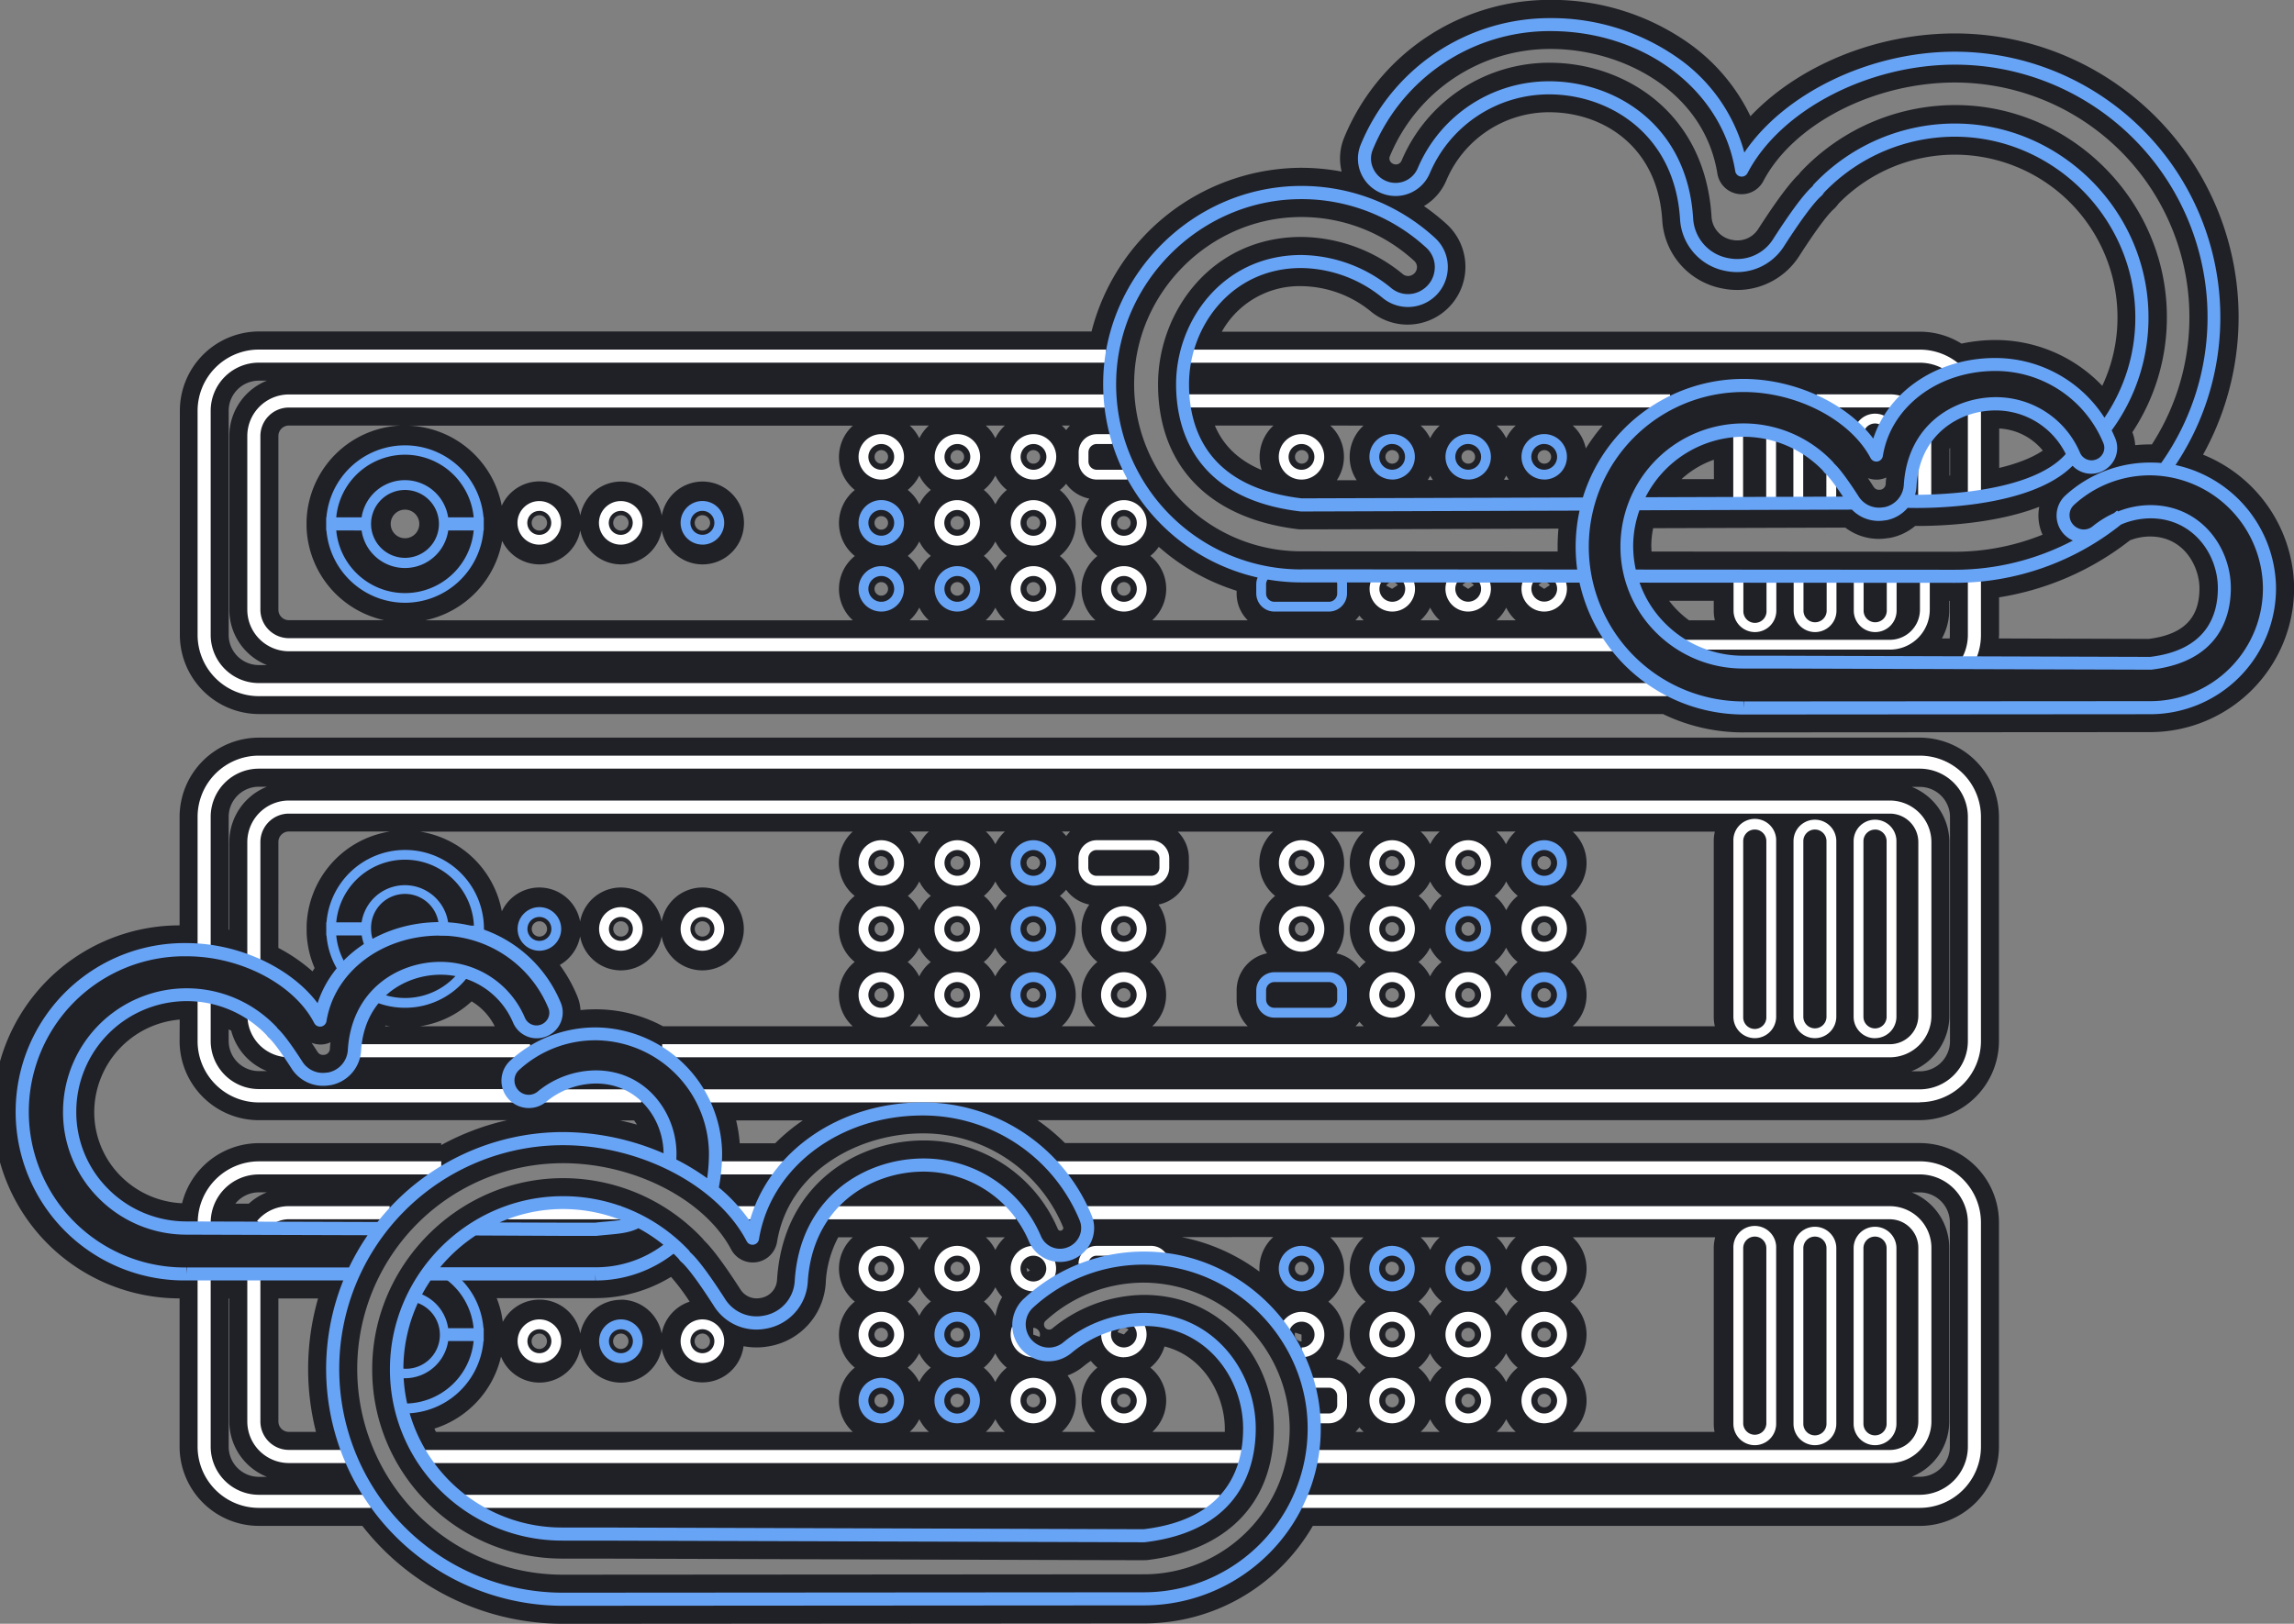 <svg version="1.1" viewBox="0 0 701 496.24" xmlns="http://www.w3.org/2000/svg"><rect x="0" y="0" width="701" height="496.24" fill="#808080" stroke="none"/><path d="m172.25 496.24h-0.21a77.78 77.78 0 0 1-61.32-29.92h-31.63a24.24 24.24 0 0 1-24.21-24.2v-45.32a57 57 0 0 1 0-114v-33.16a24.24 24.24 0 0 1 24.21-24.21h507.54a24.24 24.24 0 0 1 24.21 24.21v68.48a24.24 24.24 0 0 1-24.21 24.21h-269.6a62.09 62.09 0 0 1 8.41 7h261.19a24.24 24.24 0 0 1 24.21 24.21v68.58a24.24 24.24 0 0 1-24.21 24.21h-185.46a60.54 60.54 0 0 1-9.21 12.06 59.16 59.16 0 0 1-42.46 17.73h-0.22l-177.07 0.12zm-0.21-140.76a62.88 62.88 0 0 0 0 125.76h0.46l176.81-0.12h0.27a44.58 44.58 0 0 0 44.52-45.21 44.91 44.91 0 0 0-43.6-43.91 44.46 44.46 0 0 0-31 11.66 1.42 1.42 0 0 0-0.46 1.22 1.56 1.56 0 0 0 2.36 1.24 44.73 44.73 0 0 1 28.1-10.39c24.88 0 39.75 20.76 39.75 40.82 0 22.67-14.17 37.33-38.87 40.24-0.91 0.06-9.26 0-167.46-0.47h-10.94a58.18 58.18 0 0 1-41.48-17.2 57.33 57.33 0 0 1-16.76-41.05c0.17-31.24 25.71-57.25 56.92-58a58.49 58.49 0 0 1 43.84 18.24 7.9 7.9 0 0 1 0.65 0.78c1.41 1.35 4.59 4.82 11.13 15a5.87 5.87 0 0 0 6 2.61l0.27-0.05a5.93 5.93 0 0 0 4.9-5.52c1.82-29.27 24.52-42.6 44.83-42.6a44.43 44.43 0 0 1 41 27.13 0.85 0.85 0 0 0 1 0.42 0.93 0.93 0 0 0 0.58-0.5 0.61 0.61 0 0 0 0-0.55 46.25 46.25 0 0 0-42.87-28.66c-19.47 0-41 11.41-44.55 33.22a7.5 7.5 0 0 1-14 2.28c-8.09-15.29-29.67-26.39-51.4-26.39zm412.12 95.84h2.47a9.22 9.22 0 0 0 9.21-9.21v-68.5a9.22 9.22 0 0 0-9.21-9.21h-2.47a18.24 18.24 0 0 1 11.49 16.92v53.08a18.24 18.24 0 0 1-11.49 16.92zm-514.28-54.49v45.29a9.22 9.22 0 0 0 9.21 9.21h2.47a18.24 18.24 0 0 1-11.49-16.92v-37.58zm410.7 40.77h43.35a12.61 12.61 0 0 1-0.24-2.47v-53.68a12.57 12.57 0 0 1 0.44-3.33h-43.55a12.93 12.93 0 0 1-0.6 19.66 12.93 12.93 0 0 1 0 20.17 12.92 12.92 0 0 1 0.6 19.65zm-23.24 0h5.85a13 13 0 0 1-2.92-3.88 13 13 0 0 1-2.93 3.88zm-23.23 0h5.84a13 13 0 0 1-2.92-3.88 13 13 0 0 1-2.92 3.88zm-19.89 0h2.49a15.57 15.57 0 0 1-1.31-1.38 11.94 11.94 0 0 1-1.18 1.38zm-62.09 0h22.15v-1.05c0-9.29-5.77-21.88-18.43-25.06a13.09 13.09 0 0 1-4.33 6.46 12.92 12.92 0 0 1 0.6 19.65zm-27.66 0h10.27a12.92 12.92 0 0 1 0.6-19.65 13.25 13.25 0 0 1-2-2.06c-0.89 0.6-1.69 1.2-2.41 1.79a16.1 16.1 0 0 1-4.7 2.67 12.91 12.91 0 0 1-1.73 17.25zm-23.23 0h5.84a13 13 0 0 1-2.92-3.88 13 13 0 0 1-2.92 3.88zm-23.24 0h5.85a13 13 0 0 1-2.93-3.88 13 13 0 0 1-2.92 3.88zm-144.78 0h127.39a12.92 12.92 0 0 1 0.6-19.65 12.93 12.93 0 0 1 0-20.17 12.93 12.93 0 0 1-0.6-19.66h-4.46a33 33 0 0 0-3.82 13.94 20.9 20.9 0 0 1-17.24 19.36l-0.31 0.05a20.92 20.92 0 0 1-7.57-0.06 12.66 12.66 0 0 1-25 0.74 12.66 12.66 0 0 1-24.91 0 12.66 12.66 0 0 1-24.2 2.44 30.21 30.21 0 0 1-20.35 22c0.14 0.33 0.3 0.67 0.47 1.01zm-48.15-40.78v37.58a3.21 3.21 0 0 0 3.2 3.2h8.29a78.19 78.19 0 0 1 0.63-40.78zm386.82 29.15a2.06 2.06 0 1 0 2.06 2.06 2.07 2.07 0 0 0-2.06-2.06zm-23.24 0a2.06 2.06 0 1 0 2.06 2.06 2.06 2.06 0 0 0-2.06-2.06zm-23.24 0a2.06 2.06 0 1 0 2.06 2.06 2.06 2.06 0 0 0-2.06-2.06zm-82 0a2.06 2.06 0 1 0 2.06 2.06 2.07 2.07 0 0 0-2.03-2.06zm-27.66 0a2.06 2.06 0 1 0 2.06 2.06 2.06 2.06 0 0 0-2.03-2.06zm-23.24 0a2.06 2.06 0 1 0 2.06 2.06 2.06 2.06 0 0 0-2.07-2.06zm-23.24 0a2.06 2.06 0 1 0 2.07 2.06 2.06 2.06 0 0 0-2.04-2.06zm187.44-8a12.89 12.89 0 0 1 3.53 4.39 13 13 0 0 1 3.52-4.39 13.11 13.11 0 0 1-3.52-4.4 13 13 0 0 1-3.5 4.38zm-179.34 0a13 13 0 0 1 3.52 4.39 12.89 12.89 0 0 1 3.53-4.39 13 13 0 0 1-3.53-4.4 13.11 13.11 0 0 1-3.49 4.38zm156.1 0a12.89 12.89 0 0 1 3.53 4.39 13 13 0 0 1 3.52-4.39 13.11 13.11 0 0 1-3.52-4.4 13 13 0 0 1-3.5 4.38zm-132.86 0a13 13 0 0 1 3.52 4.39 13 13 0 0 1 3.52-4.39 13.11 13.11 0 0 1-3.52-4.4 13.11 13.11 0 0 1-3.49 4.38zm107.68-2.64a11.53 11.53 0 0 1 7.08 4.53 12.26 12.26 0 0 1 1.92-1.89 12.91 12.91 0 0 1 0-20.17 12.92 12.92 0 0 1-0.61-19.66h-10.18a12.93 12.93 0 0 1-0.6 19.66 12.91 12.91 0 0 1 2.47 17.53zm-193.68-7.77a2.35 2.35 0 1 0 2.35 2.35 2.35 2.35 0 0 0-2.32-2.37zm-24.9 0a2.35 2.35 0 1 0 2.34 2.35 2.35 2.35 0 0 0-2.31-2.37zm-24.91 0a2.35 2.35 0 1 0 2.34 2.35 2.35 2.35 0 0 0-2.31-2.37zm307.06-1.74a2.06 2.06 0 1 0 2.06 2.06 2.07 2.07 0 0 0-2.03-2.08zm-23.24 0a2.06 2.06 0 1 0 2.06 2.06 2.06 2.06 0 0 0-2.03-2.08zm-23.24 0a2.06 2.06 0 1 0 2.06 2.06 2.06 2.06 0 0 0-2.03-2.08zm-29.62 1.43a1.89 1.89 0 0 0-0.1 0.63 2.06 2.06 0 0 0 2.06 2.06v-2.06zm-103.26-1.45a2.06 2.06 0 1 0 2.06 2.06 2.06 2.06 0 0 0-2.06-2.06zm-23.24 0a2.06 2.06 0 1 0 2.07 2.06 2.06 2.06 0 0 0-2.03-2.06zm46.48 2.06 1.94 0.7a2.07 2.07 0 0 0-1.94-2.76zm25.76-0.74 1.93 0.7 1.43-1.49a2 2 0 0 0-1.42-0.57 2.06 2.06 0 0 0-1.94 1.36zm-151.76-9.93a12.68 12.68 0 0 1 12.45 10.39 12.72 12.72 0 0 1 8.55-9.78 64.28 64.28 0 0 0-5.69-7.57 44.34 44.34 0 0 1-23 6.49h-30.27a29.35 29.35 0 0 1 1.86 7.26 12.66 12.66 0 0 1 23.68 3.58 12.68 12.68 0 0 1 12.42-10.33zm110.9 0.55a13.09 13.09 0 0 1 3.55 4.45 16.21 16.21 0 0 1 2.05-5.81 13 13 0 0 1-2.08-3 13.11 13.11 0 0 1-3.52 4.4zm156.1 0a12.89 12.89 0 0 1 3.53 4.39 13 13 0 0 1 3.52-4.39 13.11 13.11 0 0 1-3.52-4.4 13 13 0 0 1-3.53 4.44zm-179.34 0a13 13 0 0 1 3.52 4.39 12.89 12.89 0 0 1 3.53-4.39 13 13 0 0 1-3.53-4.4 13.11 13.11 0 0 1-3.52 4.44zm156.11 0a13 13 0 0 1 3.52 4.39 13 13 0 0 1 3.52-4.39 13.11 13.11 0 0 1-3.52-4.4 13.11 13.11 0 0 1-3.53 4.44zm38.38-12.15a2.06 2.06 0 1 0 2.06 2.06 2.07 2.07 0 0 0-2.06-2.02zm-23.24 0a2.06 2.06 0 1 0 2.06 2.06 2.06 2.06 0 0 0-2.06-2.02zm-23.24 0a2.06 2.06 0 1 0 2.06 2.06 2.06 2.06 0 0 0-2.06-2.02zm-27.66 0a2.06 2.06 0 1 0 2.07 2.06 2.06 2.06 0 0 0-2.07-2.02zm-105.21 0a2.06 2.06 0 1 0 2.06 2.06 2.06 2.06 0 0 0-2.1-2.02zm-23.24 0a2.06 2.06 0 1 0 2.07 2.06 2.06 2.06 0 0 0-2.07-2.02zm44.43 1.8a2.26 2.26 0 0 0 0 0.26 2.06 2.06 0 0 0 0.28 1.05l0.74-0.53c-0.36-0.21-0.69-0.47-1.02-0.74zm47.4-9.31a59 59 0 0 1 23.72 10.54v-1a12.88 12.88 0 0 1 4.24-9.57zm96.21 0a13 13 0 0 1 2.93 3.88 13 13 0 0 1 2.92-3.88zm-179.34 0.04a13 13 0 0 1 2.92 3.88 13.13 13.13 0 0 1 2.92-3.88zm156.11 0a13 13 0 0 1 2.92 3.88 13 13 0 0 1 2.92-3.88zm-132.87 0a13 13 0 0 1 2.92 3.88 13 13 0 0 1 2.92-3.88zm-85.27 2.57zm-1.47-2.13zm-142.58-10.72h4.11a18.1 18.1 0 0 1 5.53-3.45h-2.47a9.19 9.19 0 0 0-7.17 3.45zm-17-56.25a28.49 28.49 0 0 0-26.12 28 27.61 27.61 0 0 0 8.08 19.82 28.21 28.21 0 0 0 18.76 8.31 24.25 24.25 0 0 1 23.49-18.36h55.69v0.59a77 77 0 0 1 20.15-7.61h-75.88a24.24 24.24 0 0 1-24.21-24.22zm171.17 37.81h10.79a58.08 58.08 0 0 1 8.45-7h-20.39a43.33 43.33 0 0 1 1.11 7zm-36.67-7q2.64 0.57 5.22 1.3a15.75 15.75 0 0 0-0.89-1.3zm394.78-15h2.47a9.22 9.22 0 0 0 9.21-9.21v-68.5a9.22 9.22 0 0 0-9.21-9.21h-2.47a18.23 18.23 0 0 1 11.49 16.92v53.08a18.24 18.24 0 0 1-11.53 16.87zm-514.32-12.81v3.53a9.22 9.22 0 0 0 9.21 9.21h2.47a18.28 18.28 0 0 1-10.91-12.35zm25.34 4.1c0.57 0.85 1.19 1.79 1.85 2.82a1.89 1.89 0 0 0 1.94 0.85h0.22a2 2 0 0 0 1.59-1.83c0-0.69 0.1-1.36 0.17-2a7.13 7.13 0 0 1-1.95 0.6 7.46 7.46 0 0 1-3.82-0.44zm385.36-5.06h43.44a12.58 12.58 0 0 1-0.33-2.9v-53.68a12.05 12.05 0 0 1 0.34-2.9h-43.45a12.92 12.92 0 0 1-0.6 19.65 12.93 12.93 0 0 1 0 20.17 12.93 12.93 0 0 1 0.6 19.66zm-23.23 0h5.84a13 13 0 0 1-2.92-3.88 13.13 13.13 0 0 1-2.92 3.88zm-23.24 0h5.84a13 13 0 0 1-2.92-3.88 13 13 0 0 1-2.92 3.88zm-19.89 0h2.49a14.24 14.24 0 0 1-1.31-1.38 11.94 11.94 0 0 1-1.18 1.38zm-62.09 0h29.16a11.49 11.49 0 0 1-3.4-8.17v-2.8a11.56 11.56 0 0 1 9.29-11.32 12.94 12.94 0 0 1 2.48-17.54 12.92 12.92 0 0 1-0.6-19.65h-29.16a11.49 11.49 0 0 1 3.4 8.17v2.8a11.56 11.56 0 0 1-9.29 11.32 12.93 12.93 0 0 1-2.51 17.53 12.93 12.93 0 0 1 0.6 19.66zm-27.65 0h10.26a12.93 12.93 0 0 1 0.6-19.66 12.91 12.91 0 0 1-2.47-17.53 11.53 11.53 0 0 1-7.08-4.53 13.2 13.2 0 0 1-1.92 1.89 12.91 12.91 0 0 1 0 20.17 12.92 12.92 0 0 1 0.61 19.66zm-23.24 0h5.84a13 13 0 0 1-2.92-3.88 13 13 0 0 1-2.92 3.88zm-23.24 0h5.84a13.13 13.13 0 0 1-2.92-3.88 13 13 0 0 1-2.92 3.88zm-75.42 0h58a12.93 12.93 0 0 1 0.6-19.66 12.93 12.93 0 0 1 0-20.17 12.92 12.92 0 0 1-0.6-19.65h-132.23a30.17 30.17 0 0 1 25 24.37 12.66 12.66 0 0 1 23.92 3.1 12.66 12.66 0 0 1 24.91 0 12.66 12.66 0 1 1 0 4.54 12.66 12.66 0 0 1-24.91 0 12.69 12.69 0 0 1-6.21 8.74 45.18 45.18 0 0 1 5.33 9.5 13.12 13.12 0 0 1 1 4.29 45.45 45.45 0 0 1 5.61-0.23 43.37 43.37 0 0 1 19.58 5.17zm-74.2 0h22.8a18.58 18.58 0 0 0-7.06-7.6 29.81 29.81 0 0 1-15.74 7.6zm-10.69 0h1.45c-0.45-0.07-0.9-0.15-1.34-0.24a2.56 2.56 0 0 0-0.11 0.24zm354.2-11.63a2.06 2.06 0 1 0 2.06 2.06 2.07 2.07 0 0 0-2.06-2.06zm-23.24 0a2.06 2.06 0 1 0 2.06 2.06 2.06 2.06 0 0 0-2.06-2.06zm-23.24 0a2.06 2.06 0 1 0 2.06 2.06 2.06 2.06 0 0 0-2.06-2.06zm-82 0a2.06 2.06 0 1 0 2.06 2.06 2.07 2.07 0 0 0-2.03-2.06zm-27.66 0a2.06 2.06 0 1 0 2.06 2.06 2.06 2.06 0 0 0-2.03-2.06zm-23.24 0a2.06 2.06 0 1 0 2.06 2.06 2.06 2.06 0 0 0-2.07-2.06zm-23.24 0a2.06 2.06 0 1 0 2.07 2.06 2.06 2.06 0 0 0-2.04-2.06zm187.44-8a13 13 0 0 1 3.53 4.4 13.11 13.11 0 0 1 3.52-4.4 13 13 0 0 1-3.52-4.39 12.89 12.89 0 0 1-3.5 4.36zm-179.34 0a13.11 13.11 0 0 1 3.52 4.4 13 13 0 0 1 3.53-4.4 12.89 12.89 0 0 1-3.53-4.39 13 13 0 0 1-3.49 4.36zm156.1 0a13 13 0 0 1 3.53 4.4 13.11 13.11 0 0 1 3.52-4.4 13 13 0 0 1-3.52-4.39 12.89 12.89 0 0 1-3.5 4.36zm-132.86 0a13.11 13.11 0 0 1 3.52 4.4 13.11 13.11 0 0 1 3.52-4.4 13 13 0 0 1-3.52-4.39 13 13 0 0 1-3.49 4.36zm-215.54-4.31a52.61 52.61 0 0 1 10.43 7.17c0.21-0.35 0.43-0.69 0.65-1a29.81 29.81 0 0 1-2.45-11v-0.49-1-0.49a30.13 30.13 0 0 1 25.45-28.76h-30.88a3.2 3.2 0 0 0-3.2 3.2zm323.25 1.65a11.56 11.56 0 0 1 7.08 4.53 12.78 12.78 0 0 1 1.92-1.9 12.91 12.91 0 0 1 0-20.17 12.91 12.91 0 0 1-0.61-19.65h-10.21a12.92 12.92 0 0 1-0.6 19.65 12.92 12.92 0 0 1 2.47 17.54zm-193.68-9.79a2.34 2.34 0 1 0 2.35 2.34 2.34 2.34 0 0 0-2.35-2.34zm-24.9 0a2.34 2.34 0 1 0 2.34 2.34 2.35 2.35 0 0 0-2.34-2.34zm-24.91 0a2.34 2.34 0 1 0 2.34 2.34 2.34 2.34 0 0 0-2.34-2.34zm307.06 0.28a2.06 2.06 0 1 0 2.06 2.06 2.07 2.07 0 0 0-2.06-2.06zm-23.24 0a2.06 2.06 0 1 0 2.06 2.06 2.06 2.06 0 0 0-2.06-2.06zm-23.24 0a2.06 2.06 0 1 0 2.06 2.06 2.06 2.06 0 0 0-2.06-2.06zm-27.66 0a2.06 2.06 0 1 0 2.07 2.06 2.06 2.06 0 0 0-2.07-2.06zm-54.31 0a2.06 2.06 0 1 0 2.06 2.06 2.07 2.07 0 0 0-2.06-2.06zm-27.66 0a2.06 2.06 0 1 0 2.06 2.06 2.06 2.06 0 0 0-2.06-2.06zm-23.24 0a2.06 2.06 0 1 0 2.06 2.06 2.06 2.06 0 0 0-2.1-2.06zm-23.24 0a2.06 2.06 0 1 0 2.07 2.06 2.06 2.06 0 0 0-2.07-2.06zm-199.42 2.29 0.19 0.05v-26.82a18.23 18.23 0 0 1 11.49-16.92h-2.47a9.22 9.22 0 0 0-9.21 9.21zm386.86-10.35a13 13 0 0 1 3.53 4.4 13.11 13.11 0 0 1 3.52-4.4 13 13 0 0 1-3.52-4.39 12.89 12.89 0 0 1-3.53 4.42zm-179.34 0a13.11 13.11 0 0 1 3.52 4.4 13 13 0 0 1 3.53-4.4 12.89 12.89 0 0 1-3.53-4.39 13 13 0 0 1-3.52 4.42zm156.1 0a13 13 0 0 1 3.53 4.4 13.11 13.11 0 0 1 3.52-4.4 13 13 0 0 1-3.52-4.39 12.89 12.89 0 0 1-3.53 4.42zm-132.86 0a13.11 13.11 0 0 1 3.52 4.4 13.11 13.11 0 0 1 3.52-4.4 13 13 0 0 1-3.52-4.39 13 13 0 0 1-3.52 4.42zm171.25-12.14a2.06 2.06 0 1 0 2.06 2.06 2.07 2.07 0 0 0-2.06-2.03zm-23.24 0a2.06 2.06 0 1 0 2.06 2.06 2.06 2.06 0 0 0-2.06-2.03zm-23.24 0a2.06 2.06 0 1 0 2.09 2.09 2.06 2.06 0 0 0-2.09-2.06zm-27.66 0a2.06 2.06 0 1 0 2.07 2.06 2.06 2.06 0 0 0-2.07-2.03zm-82 0a2.06 2.06 0 1 0 2.06 2.06 2.06 2.06 0 0 0-2.03-2.03zm-23.24 0a2.06 2.06 0 1 0 2.06 2.06 2.06 2.06 0 0 0-2.07-2.03zm-23.24 0a2.06 2.06 0 1 0 2.07 2.06 2.06 2.06 0 0 0-2.04-2.03zm188-7.51a13 13 0 0 1 2.93 3.88 13 13 0 0 1 2.92-3.88zm-179.27 0a13 13 0 0 1 2.92 3.88 13.13 13.13 0 0 1 2.92-3.88zm156.11 0a13 13 0 0 1 2.92 3.88 13 13 0 0 1 2.92-3.88zm-132.87 0a13 13 0 0 1 2.92 3.88 13 13 0 0 1 2.92-3.88zm23.26 0a14.35 14.35 0 0 1 1.32 1.38 11.94 11.94 0 0 1 1.18-1.38zm208.41-30.29h-0.14a56.33 56.33 0 0 1-24.6-5.61h-429a24.24 24.24 0 0 1-24.21-24.21v-68.5a24.24 24.24 0 0 1 24.21-24.21h254.38a66.46 66.46 0 0 1 62.63-50 66.7 66.7 0 0 1 13.8 1.14 16.68 16.68 0 0 1 0.77-10.39 67.94 67.94 0 0 1 63-42.09 72.59 72.59 0 0 1 42.41 13.32 58.17 58.17 0 0 1 18.74 22.24c14.59-15.38 38.22-25.3 62.49-25.3a86.71 86.71 0 0 1 75.82 128.73 44.41 44.41 0 0 1 27.82 40.2 44 44 0 0 1-44 44.59h-0.16l-124 0.08zm-453.82-107.5a9.22 9.22 0 0 0-9.21 9.21v68.5a9.22 9.22 0 0 0 9.21 9.21h2.48a18.22 18.22 0 0 1-11.5-16.92v-53.07a18.25 18.25 0 0 1 11.5-16.93zm531.73 78.79 45.78 0.14c10.57-1.34 15.52-6.26 15.52-15.46 0-6.58-4.68-15.84-15.08-15.84a17.07 17.07 0 0 0-6.16 1.16 86.85 86.85 0 0 1-40 17.43v11.47c-0.04 0.39-0.05 0.75-0.06 1.1zm-17.41 0h2.37a9.24 9.24 0 0 0 0.06-1.05v-10.45h-0.19v2.71a18.09 18.09 0 0 1-2.24 8.79zm-77.33-5.55h7.95a12.05 12.05 0 0 1-0.34-2.9v-3.06h-13.64a27.7 27.7 0 0 0 2.62 3 28.45 28.45 0 0 0 3.41 2.92zm-35.5 0zm-23.24 0h5.85a13 13 0 0 1-2.92-3.88 13 13 0 0 1-2.93 3.84zm-23.23 0h5.84a13 13 0 0 1-2.92-3.88 13 13 0 0 1-2.92 3.84zm-19.89 0h2.49a13.18 13.18 0 0 1-1.31-1.45 11.15 11.15 0 0 1-1.18 1.41zm-62.09 0h29.16a11.49 11.49 0 0 1-3.4-8.17v-0.86a65.43 65.43 0 0 1-23.79-13.42 13.21 13.21 0 0 1-2.57 2.76 12.92 12.92 0 0 1 0.6 19.65zm-27.66 0h10.27a12.92 12.92 0 0 1 0.6-19.65 12.92 12.92 0 0 1-2.47-17.54 11.53 11.53 0 0 1-7.08-4.53 12.77 12.77 0 0 1-1.92 1.9 12.91 12.91 0 0 1 0 20.17 12.9 12.9 0 0 1 0.6 19.65zm-23.23 0h5.84a13 13 0 0 1-2.92-3.88 13 13 0 0 1-2.92 3.84zm-23.24 0h5.84a13.13 13.13 0 0 1-2.92-3.88 13 13 0 0 1-2.92 3.84zm-147.89 0h130.5a12.92 12.92 0 0 1 0.6-19.65 12.93 12.93 0 0 1 0-20.17 12.93 12.93 0 0 1-0.6-19.66h-135.6a30.15 30.15 0 0 1 28.31 24.47 12.66 12.66 0 0 1 24 3 12.66 12.66 0 0 1 24.91 0 12.66 12.66 0 1 1 0 4.53 12.66 12.66 0 0 1-24.91 0 12.66 12.66 0 0 1-23.88 3.19 30.16 30.16 0 0 1-23.33 24.25zm-41.84-59.52a3.21 3.21 0 0 0-3.2 3.21v53.07a3.2 3.2 0 0 0 3.2 3.2h29.12a30.14 30.14 0 0 1-23.71-28.41v-0.48-1-0.49a30.13 30.13 0 0 1 28.82-29.1zm255.17 47.85a2.07 2.07 0 1 0 2.06 2.06 2.07 2.07 0 0 0-2.06-2.06zm-27.66 0a2.07 2.07 0 1 0 2.06 2.06 2.06 2.06 0 0 0-2.06-2.06zm-23.24 0a2.07 2.07 0 1 0 2.06 2.06 2.06 2.06 0 0 0-2.1-2.06zm-23.24 0a2.07 2.07 0 1 0 2.07 2.06 2.06 2.06 0 0 0-2.07-2.06zm200.86 0.93 1.72 1.14 1.73-1.14a2.06 2.06 0 0 0-3.45 0zm-23.24 0 1.73 1.14 1.72-1.14a2.06 2.06 0 0 0-3.45 0zm-23.31 0.12 1.8 1 1.72-1.14a2.06 2.06 0 0 0-1.72-0.93 2.09 2.09 0 0 0-1.8 1.07zm-146.21-9.07a12.92 12.92 0 0 1 3.52 4.4 12.83 12.83 0 0 1 3.53-4.4 13 13 0 0 1-3.53-4.4 13.11 13.11 0 0 1-3.52 4.4zm23.24 0a12.92 12.92 0 0 1 3.52 4.4 12.92 12.92 0 0 1 3.52-4.4 13.11 13.11 0 0 1-3.52-4.4 13.11 13.11 0 0 1-3.52 4.4zm204-1.32 92.24 0.06h0.45a71.84 71.84 0 0 0 26.83-5.21 14.14 14.14 0 0 1-1-8.52c-14 5.39-31 5.89-37.92 5.84a16.8 16.8 0 0 1-8 3.7h-0.2a16.88 16.88 0 0 1-13.16-3.19l-58.71 0.18a27.33 27.33 0 0 0-0.57 5.46c0.03 0.59 0.05 1.14 0.07 1.68zm-106.65-0.07 78 0.05v-1.46c0-1.86 0.08-3.71 0.26-5.53-79 0.25-79 0.25-79.41 0.2-27.31-3.21-42.95-19.37-42.95-44.34 0-22.12 16.37-45 43.78-45a49.44 49.44 0 0 1 31.07 11.42 2.56 2.56 0 0 0 3 0.07 2.66 2.66 0 0 0 1.25-2 2.57 2.57 0 0 0-0.82-2.15 50.92 50.92 0 0 0-35.67-13.41c-27.15 0.59-49.55 23.17-49.93 50.34a51.08 51.08 0 0 0 51.07 51.81h0.38zm-278.6-8.37a4.37 4.37 0 1 0 4.36-4.37 4.36 4.36 0 0 0-4.36 4.37zm95.25-2.67a2.35 2.35 0 1 0 2.35 2.34 2.34 2.34 0 0 0-2.35-2.34zm-24.9 0a2.35 2.35 0 1 0 2.34 2.34 2.35 2.35 0 0 0-2.34-2.34zm-24.91 0a2.35 2.35 0 1 0 2.34 2.34 2.34 2.34 0 0 0-2.34-2.34zm178.61 0.28a2.07 2.07 0 1 0 2.06 2.06 2.07 2.07 0 0 0-2.06-2.06zm-27.66 0a2.07 2.07 0 1 0 2.06 2.06 2.06 2.06 0 0 0-2.06-2.06zm-23.24 0a2.07 2.07 0 1 0 2.06 2.06 2.06 2.06 0 0 0-2.1-2.06zm-23.24 0a2.07 2.07 0 1 0 2.07 2.06 2.06 2.06 0 0 0-2.07-2.06zm8.1-8a12.92 12.92 0 0 1 3.52 4.4 12.83 12.83 0 0 1 3.53-4.4 13 13 0 0 1-3.53-4.4 13.11 13.11 0 0 1-3.52 4.38zm23.24 0a12.92 12.92 0 0 1 3.52 4.4 12.92 12.92 0 0 1 3.52-4.4 13.11 13.11 0 0 1-3.52-4.4 13.11 13.11 0 0 1-3.52 4.38zm270.17-3.61c0.55 0.82 1.14 1.73 1.77 2.71a1.87 1.87 0 0 0 1.89 0.83h0.2a1.92 1.92 0 0 0 1.57-1.79c0-0.66 0.09-1.31 0.17-1.94a8 8 0 0 1-1.9 0.57 7.57 7.57 0 0 1-3.7-0.38zm-164.31-16.07a12.94 12.94 0 0 1 2 16.72h6.08a12.91 12.91 0 0 1 2.09-16.7zm30.58 15.26a12.38 12.38 0 0 1-0.78 1.37h1.56a11.4 11.4 0 0 1-0.83-1.37zm23.24 0c-0.22 0.45-0.47 0.88-0.73 1.3h1.46a11.6 11.6 0 0 1-0.78-1.3zm63.42-4.81a28.29 28.29 0 0 0-9.91 5.93h9.91zm72-3.39v8.23h0.19v-8.43zm-224.49-7.06c2.59 6.17 7.37 10.71 14.29 13.59a13 13 0 0 1 3.61-13.59zm239.68 0.9v12.06c5.19-1.25 9.91-3 13.32-5.3a18.4 18.4 0 0 0-13.41-6.76zm-139 6.61a2.07 2.07 0 1 0 2.06 2.06 2.07 2.07 0 0 0-2.1-2.06zm-23.24 0a2.07 2.07 0 1 0 2.06 2.06 2.06 2.06 0 0 0-2.1-2.06zm-23.24 0a2.07 2.07 0 1 0 2.05 2.06 2.06 2.06 0 0 0-2.09-2.06zm-27.66 0a2.07 2.07 0 1 0 2.07 2.06 2.06 2.06 0 0 0-2.11-2.06zm-82 0a2.07 2.07 0 1 0 2.06 2.06 2.06 2.06 0 0 0-2.07-2.06zm-23.24 0a2.07 2.07 0 1 0 2.06 2.06 2.06 2.06 0 0 0-2.11-2.06zm-23.24 0a2.07 2.07 0 1 0 2.07 2.06 2.06 2.06 0 0 0-2.08-2.06zm211.28-7.51a13 13 0 0 1 4 7 57.71 57.71 0 0 1 5.15-7zm171 2a12.94 12.94 0 0 1 0.88 4 45.59 45.59 0 0 1 5.1-0.23 71.7 71.7 0 0 0-60.21-110.6c-24.79 0-49.41 12.69-58.55 30.18a7.5 7.5 0 0 1-14-2.27c-4-25.06-28.74-38.17-51-38.17a53 53 0 0 0-49.11 32.82 1.71 1.71 0 0 0 0.05 1.39 2 2 0 0 0 1.23 1 1.88 1.88 0 0 0 2.28-1 49.06 49.06 0 0 1 45.25-30c22.43 0 47.49 14.73 49.5 47.06a7.63 7.63 0 0 0 6.25 7.07l0.33 0.06a7.55 7.55 0 0 0 7.67-3.35c7.43-11.57 10.94-15.34 12.45-16.77a8 8 0 0 1 0.69-0.85 64.89 64.89 0 0 1 48.62-20.26c34.61 0.82 62.93 29.67 63.13 64.31a63.52 63.52 0 0 1-10.56 35.68zm-194.25-2a13 13 0 0 1 2.93 3.89 13 13 0 0 1 2.92-3.89zm-179.34 0a13 13 0 0 1 2.92 3.89 13.17 13.17 0 0 1 2.92-3.89zm156.11 0a13 13 0 0 1 2.92 3.89 13 13 0 0 1 2.92-3.89zm-132.87 0a13 13 0 0 1 2.92 3.89 13 13 0 0 1 2.92-3.89zm23.24 0a15.57 15.57 0 0 1 1.31 1.38 11.94 11.94 0 0 1 1.18-1.38zm285.21-26.14a45.11 45.11 0 0 1 32.72 14 48.88 48.88 0 0 0 4.65-21.23 49.7 49.7 0 0 0-85.29-34.4 10.07 10.07 0 0 1-1.64 1.84c-0.67 0.6-3.45 3.42-10.34 14.15a22.48 22.48 0 0 1-22.87 10l-0.33-0.06a22.57 22.57 0 0 1-18.64-20.91c-1.41-22.79-18.37-33-34.53-33a34.1 34.1 0 0 0-31.44 20.82 16.7 16.7 0 0 1-6.85 7.86 67 67 0 0 1 7.1 5.66 17.68 17.68 0 0 1-23 26.81 34.12 34.12 0 0 0-21.58-8 27.15 27.15 0 0 0-24.29 13.92h213.27a24.16 24.16 0 0 1 12.77 3.64 50.3 50.3 0 0 1 10.29-1.1zm-60.9-49zm1.38-2z" fill="#202127"/><path d="m586.63 460.82h-188.88v-4h188.88a14.73 14.73 0 0 0 14.71-14.7v-68.5a14.73 14.73 0 0 0-14.71-14.71h-264.48v-4h264.48a18.73 18.73 0 0 1 18.71 18.71v68.5a18.73 18.73 0 0 1-18.71 18.7zm-213.89 0h-230.6v-4h230.6zm-259.47 0h-34.18a18.73 18.73 0 0 1-18.71-18.7v-51.15h4v51.15a14.73 14.73 0 0 0 14.71 14.7h34.18zm464.23-13.7h-176.27v-4h176.27a8.71 8.71 0 0 0 8.7-8.7v-53.1a8.71 8.71 0 0 0-8.7-8.7h-246.43v-4h246.43a12.72 12.72 0 0 1 12.7 12.7v53.08a12.72 12.72 0 0 1-12.7 12.72zm-197.84 0h-249.56v-4h249.51zm-272.69 0h-18.7a12.72 12.72 0 0 1-12.7-12.7v-45.08h4v45.06a8.71 8.71 0 0 0 8.7 8.7h18.65zm-25.3-71.39-3.1-2.61a12.65 12.65 0 0 1 9.7-4.51h30.8v4h-30.8a8.7 8.7 0 0 0-6.65 3.1zm-17.24-2.1h-4a18.73 18.73 0 0 1 18.71-18.71h55.69v4h-55.74a14.73 14.73 0 0 0-14.71 14.69zm246-1h-58.32v-4h58.23zm-78.35 0h-7.28v-4h7.28zm-42.25 0h-34.6v-4h34.51zm50.26-13.72h-20.48v-4h20.39zm346.63-22h-372v-4h372a14.73 14.73 0 0 0 14.62-14.79v-68.5a14.73 14.73 0 0 0-14.71-14.71h-507.54a14.73 14.73 0 0 0-14.71 14.71v39.69h-4v-39.67a18.73 18.73 0 0 1 18.71-18.71h507.54a18.73 18.73 0 0 1 18.71 18.71v68.48a18.73 18.73 0 0 1-18.71 18.73zm-390.76 0h-29.96v-4h29.87zm-38.68 0h-78.19a18.73 18.73 0 0 1-18.71-18.79v-12.67h4v12.67a14.73 14.73 0 0 0 14.71 14.71h78.1zm420.22-13.79h-375.15v-4h375.15a8.71 8.71 0 0 0 8.7-8.7v-53.07a8.71 8.71 0 0 0-8.7-8.7h-489.23a8.71 8.71 0 0 0-8.7 8.7v36.31h-4v-36.31a12.72 12.72 0 0 1 12.7-12.7h489.23a12.72 12.72 0 0 1 12.7 12.7v53.08a12.72 12.72 0 0 1-12.7 12.69zm-415.47 0h-52.6v-4h52.55zm-73.71 0a12.72 12.72 0 0 1-12.7-12.7h4a8.71 8.71 0 0 0 8.7 8.7zm421.03-110.37h-430.26a18.73 18.73 0 0 1-18.71-18.71v-68.5a18.73 18.73 0 0 1 18.71-18.71h258.91v4h-258.91a14.73 14.73 0 0 0-14.71 14.71v68.5a14.72 14.72 0 0 0 14.71 14.71h430.26zm93.35-9.12-3.43-2.05a14.77 14.77 0 0 0 2.07-7.54v-17.92h4v17.92a18.65 18.65 0 0 1-2.64 9.59zm-109.1-4.6h-405.33a12.71 12.71 0 0 1-12.7-12.7v-53.07a12.72 12.72 0 0 1 12.7-12.71h249.73v4h-249.73a8.71 8.71 0 0 0-8.7 8.71v53.07a8.71 8.71 0 0 0 8.7 8.7h405.33zm111.74-47h-4v-26.49h4zm-15.19 0h-4v-17.44h4zm-9.74-27a8.74 8.74 0 0 0-3-0.52h-22.3v-4h22.39a12.72 12.72 0 0 1 4.32 0.76zm-70.07-0.52h-147.3v-4h147.3zm86.12-10a14.31 14.31 0 0 0-2-1.5l1.07-1.69-1.03 1.8a14.71 14.71 0 0 0-7.85-2.27h-224.3v-4h224.28a18.66 18.66 0 0 1 10 2.89 19.24 19.24 0 0 1 2.51 1.9z" fill="#fff"/><path d="m572.97 441.66a6.54 6.54 0 0 1-6.54-6.53v-53.68a6.54 6.54 0 1 1 13.08 0v53.67a6.54 6.54 0 0 1-6.54 6.54zm0-63.75a3.54 3.54 0 0 0-3.54 3.54v53.67a3.54 3.54 0 0 0 7.08 0v-53.67a3.54 3.54 0 0 0-3.54-3.54zm-18.37 63.75a6.54 6.54 0 0 1-6.54-6.53v-53.68a6.54 6.54 0 1 1 13.08 0v53.67a6.55 6.55 0 0 1-6.54 6.54zm0-63.75a3.54 3.54 0 0 0-3.54 3.54v53.67a3.54 3.54 0 0 0 7.08 0v-53.67a3.54 3.54 0 0 0-3.54-3.54zm-18.38 63.75a6.54 6.54 0 0 1-6.53-6.53v-53.68a6.54 6.54 0 1 1 13.07 0v53.67a6.54 6.54 0 0 1-6.54 6.54zm0-63.75a3.53 3.53 0 0 0-3.53 3.54v53.67a3.54 3.54 0 0 0 7.07 0v-53.67a3.53 3.53 0 0 0-3.54-3.54zm-64.33 57.06a6.94 6.94 0 1 1 6.93-6.94 7 7 0 0 1-6.93 6.94zm0-10.88a3.94 3.94 0 1 0 3.93 3.94 3.95 3.95 0 0 0-3.93-3.91zm-23.24 10.88a6.94 6.94 0 1 1 6.94-6.94 7 7 0 0 1-6.94 6.94zm0-10.88a3.94 3.94 0 1 0 3.94 3.94 3.95 3.95 0 0 0-3.94-3.91zm-23.24 10.88a6.94 6.94 0 1 1 6.94-6.94 7 7 0 0 1-6.94 6.94zm0-10.88a3.94 3.94 0 1 0 3.94 3.94 3.95 3.95 0 0 0-3.94-3.91zm-19.33 10.88h-2.89v-3h2.89a2.54 2.54 0 0 0 2.54-2.54v-2.8a2.54 2.54 0 0 0-2.54-2.54h-5.25v-3h5.25a5.55 5.55 0 0 1 5.54 5.54v2.8a5.55 5.55 0 0 1-5.54 5.54zm-62.64 0a6.94 6.94 0 1 1 6.93-6.94 7 7 0 0 1-6.93 6.94zm0-10.88a3.94 3.94 0 1 0 3.93 3.94 3.95 3.95 0 0 0-3.93-3.91zm-27.66 10.88a6.94 6.94 0 1 1 6.94-6.94 7 7 0 0 1-6.94 6.94zm0-10.88a3.94 3.94 0 1 0 3.94 3.94 3.95 3.95 0 0 0-3.94-3.91zm-101.14-7.55a6.66 6.66 0 1 1 6.66-6.65 6.65 6.65 0 0 1-6.66 6.65zm0-10.31a3.66 3.66 0 1 0 3.66 3.66 3.66 3.66 0 0 0-3.66-3.66zm-49.81 10.31a6.66 6.66 0 1 1 6.66-6.65 6.66 6.66 0 0 1-6.66 6.65zm0-10.31a3.66 3.66 0 1 0 3.66 3.66 3.66 3.66 0 0 0-3.66-3.66zm307.06 8.57a6.94 6.94 0 1 1 6.93-6.94 6.94 6.94 0 0 1-6.93 6.94zm0-10.88a3.94 3.94 0 1 0 3.93 3.94 3.95 3.95 0 0 0-3.93-3.94zm-23.24 10.88a6.94 6.94 0 1 1 6.94-6.94 6.94 6.94 0 0 1-6.94 6.94zm0-10.88a3.94 3.94 0 1 0 3.94 3.94 3.95 3.95 0 0 0-3.94-3.94zm-23.24 10.88a6.94 6.94 0 1 1 6.94-6.94 6.94 6.94 0 0 1-6.94 6.94zm0-10.88a3.94 3.94 0 1 0 3.94 3.94 3.95 3.95 0 0 0-3.94-3.94zm-27.66 10.88v-3a3.94 3.94 0 1 0-3.74-5.15l-2.86-0.92a6.94 6.94 0 1 1 6.6 9.07zm-54.31 0a6.94 6.94 0 0 1-6.94-6.94 7 7 0 0 1 0.41-2.36l2.82 1a4.06 4.06 0 0 0-0.23 1.34 3.94 3.94 0 1 0 6.66-2.84l2.07-2.17a6.94 6.94 0 0 1-4.79 11.95zm-27.66 0a6.94 6.94 0 0 1-6.94-6.94 7 7 0 0 1 0.41-2.36l2.83 1a3.83 3.83 0 0 0-0.24 1.34 4 4 0 0 0 3.94 3.94zm-46.48 0a6.94 6.94 0 1 1 6.94-6.94 6.94 6.94 0 0 1-6.94 6.94zm0-10.88a3.94 3.94 0 1 0 3.94 3.94 3.94 3.94 0 0 0-3.94-3.94zm202.59-9.29a6.94 6.94 0 1 1 6.93-6.94 6.94 6.94 0 0 1-6.93 6.94zm0-10.88a3.94 3.94 0 1 0 3.93 3.94 3.95 3.95 0 0 0-3.93-3.94zm-156.11 10.88a6.94 6.94 0 1 1 6.94-6.94 6.94 6.94 0 0 1-6.94 6.94zm0-10.88a3.94 3.94 0 1 0 3.94 3.94 3.95 3.95 0 0 0-3.94-3.94zm-23.28 10.88a6.94 6.94 0 1 1 6.94-6.94 7 7 0 0 1-6.94 6.94zm0-10.88a3.94 3.94 0 1 0 3.94 3.94 3.95 3.95 0 0 0-3.94-3.94zm-23.2 10.88a6.94 6.94 0 1 1 6.94-6.94 6.94 6.94 0 0 1-6.94 6.94zm0-10.88a3.94 3.94 0 1 0 3.94 3.94 3.94 3.94 0 0 0-3.94-3.94zm63.27 2.54h-3a5.55 5.55 0 0 1 5.54-5.54h16.65a5.5 5.5 0 0 1 4.74 2.67l-2.56 1.56a2.53 2.53 0 0 0-2.18-1.23h-16.65a2.54 2.54 0 0 0-2.54 2.54zm240.4-69a6.55 6.55 0 0 1-6.54-6.54v-53.7a6.54 6.54 0 1 1 13.08 0v53.68a6.55 6.55 0 0 1-6.54 6.54zm0-63.76a3.55 3.55 0 0 0-3.54 3.54v53.68a3.54 3.54 0 1 0 7.08 0v-53.7a3.55 3.55 0 0 0-3.54-3.54zm-18.37 63.74a6.55 6.55 0 0 1-6.54-6.54v-53.68a6.54 6.54 0 1 1 13.08 0v53.68a6.56 6.56 0 0 1-6.54 6.54zm0-63.76a3.55 3.55 0 0 0-3.54 3.54v53.68a3.54 3.54 0 1 0 7.08 0v-53.68a3.55 3.55 0 0 0-3.54-3.54zm-18.38 63.76a6.55 6.55 0 0 1-6.53-6.54v-53.68a6.54 6.54 0 1 1 13.07 0v53.68a6.55 6.55 0 0 1-6.54 6.54zm0-63.76a3.54 3.54 0 0 0-3.53 3.54v53.68a3.54 3.54 0 1 0 7.07 0v-53.68a3.54 3.54 0 0 0-3.54-3.54zm-87.57 57.49a6.94 6.94 0 1 1 6.94-6.94 7 7 0 0 1-6.94 6.94zm0-10.88a3.94 3.94 0 1 0 3.94 3.94 3.95 3.95 0 0 0-3.94-3.94zm-23.24 10.88a6.94 6.94 0 1 1 6.94-6.94 7 7 0 0 1-6.94 6.94zm0-10.88a3.94 3.94 0 1 0 3.94 3.94 3.95 3.95 0 0 0-3.94-3.94zm-82 10.88a6.94 6.94 0 1 1 6.93-6.94 7 7 0 0 1-6.9 6.94zm0-10.88a3.94 3.94 0 1 0 3.93 3.94 3.95 3.95 0 0 0-3.9-3.94zm-50.91 10.88a6.94 6.94 0 1 1 6.94-6.94 7 7 0 0 1-6.94 6.94zm0-10.88a3.94 3.94 0 1 0 3.94 3.94 3.95 3.95 0 0 0-3.94-3.94zm-23.2 10.88a6.94 6.94 0 1 1 6.94-6.94 6.95 6.95 0 0 1-6.94 6.94zm0-10.88a3.94 3.94 0 1 0 3.94 3.94 3.94 3.94 0 0 0-3.94-3.94zm202.59-9.29a6.94 6.94 0 1 1 6.93-6.94 7 7 0 0 1-6.93 6.94zm0-10.88a3.94 3.94 0 1 0 3.93 3.94 3.95 3.95 0 0 0-3.93-3.94zm-46.48 10.88a6.94 6.94 0 1 1 6.94-6.94 7 7 0 0 1-6.94 6.94zm0-10.88a3.94 3.94 0 1 0 3.94 3.94 3.95 3.95 0 0 0-3.94-3.94zm-27.66 10.88a6.94 6.94 0 1 1 6.94-6.94 6.95 6.95 0 0 1-6.94 6.94zm0-10.88a3.94 3.94 0 1 0 3.94 3.94 3.94 3.94 0 0 0-3.94-3.94zm-54.31 10.88a6.94 6.94 0 1 1 6.93-6.94 7 7 0 0 1-6.93 6.94zm0-10.88a3.94 3.94 0 1 0 3.93 3.94 3.95 3.95 0 0 0-3.93-3.94zm-50.94 10.88a6.94 6.94 0 1 1 6.94-6.94 7 7 0 0 1-6.94 6.94zm0-10.88a3.94 3.94 0 1 0 3.94 3.94 3.95 3.95 0 0 0-3.94-3.94zm-23.2 10.88a6.94 6.94 0 1 1 6.94-6.94 6.95 6.95 0 0 1-6.94 6.94zm0-10.88a3.94 3.94 0 1 0 3.94 3.94 3.94 3.94 0 0 0-3.94-3.94zm-54.66 10.6a6.66 6.66 0 1 1 6.66-6.66 6.66 6.66 0 0 1-6.66 6.66zm0-10.32a3.66 3.66 0 1 0 3.66 3.66 3.66 3.66 0 0 0-3.66-3.66zm-24.9 10.32a6.66 6.66 0 1 1 6.65-6.66 6.66 6.66 0 0 1-6.65 6.66zm0-10.32a3.66 3.66 0 1 0 3.65 3.66 3.66 3.66 0 0 0-3.65-3.66zm258.91-9.57a6.94 6.94 0 1 1 6.94-6.94 7 7 0 0 1-6.94 6.94zm0-10.88a3.94 3.94 0 1 0 3.94 3.94 3.95 3.95 0 0 0-3.94-3.94zm-23.24 10.88a6.94 6.94 0 1 1 6.94-6.94 7 7 0 0 1-6.94 6.94zm0-10.88a3.94 3.94 0 1 0 3.94 3.94 3.95 3.95 0 0 0-3.94-3.94zm-27.66 10.88a6.94 6.94 0 1 1 6.94-6.94 6.95 6.95 0 0 1-6.94 6.94zm0-10.88a3.94 3.94 0 1 0 3.94 3.94 3.94 3.94 0 0 0-3.94-3.94zm-46 10.88h-16.64a5.55 5.55 0 0 1-5.54-5.54v-2.8a5.55 5.55 0 0 1 5.54-5.54h16.65a5.55 5.55 0 0 1 5.54 5.54v2.8a5.55 5.55 0 0 1-5.54 5.54zm-16.65-10.88a2.54 2.54 0 0 0-2.54 2.54v2.8a2.54 2.54 0 0 0 2.54 2.54h16.65a2.54 2.54 0 0 0 2.55-2.54v-2.8a2.54 2.54 0 0 0-2.54-2.54zm-42.6 10.88a6.94 6.94 0 1 1 7-6.94 7 7 0 0 1-7 6.94zm0-10.88a3.94 3.94 0 1 0 4 3.94 3.95 3.95 0 0 0-4-3.94zm-23.2 10.88a6.94 6.94 0 1 1 6.94-6.94 6.95 6.95 0 0 1-6.94 6.94zm0-10.88a3.94 3.94 0 1 0 3.94 3.94 3.94 3.94 0 0 0-3.94-3.94zm308.2-61.25h-62.83v-3h62.83a9.21 9.21 0 0 0 9.2-9.2v-10.21h3v10.21a12.21 12.21 0 0 1-12.2 12.2zm-4.48-5.36a6.54 6.54 0 0 1-6.54-6.54v-9.66h3v9.66a3.54 3.54 0 1 0 7.08 0v-9.66h3v9.66a6.54 6.54 0 0 1-6.59 6.54zm-18.37 0a6.54 6.54 0 0 1-6.54-6.54v-9.66h3v9.66a3.54 3.54 0 1 0 7.08 0v-9.66h3v9.66a6.55 6.55 0 0 1-6.59 6.54zm-18.38 0a6.54 6.54 0 0 1-6.53-6.54v-9.66h3v9.66a3.54 3.54 0 1 0 7.07 0v-9.66h3v9.66a6.54 6.54 0 0 1-6.59 6.54zm-64.33-6.27a6.94 6.94 0 0 1-5.84-10.78l2.5 1.66a3.93 3.93 0 1 0 7.22 2.16 3.86 3.86 0 0 0-0.65-2.16l2.5-1.66a6.85 6.85 0 0 1 1.15 3.82 6.94 6.94 0 0 1-6.93 6.96zm-23.24 0a6.94 6.94 0 0 1-5.84-10.78l2.5 1.66a3.94 3.94 0 1 0 7.23 2.16 3.87 3.87 0 0 0-0.66-2.16l2.5-1.66a6.86 6.86 0 0 1 1.16 3.82 7 7 0 0 1-6.94 6.96zm-23.24 0a6.94 6.94 0 0 1-6.94-6.94 6.86 6.86 0 0 1 0.9-3.4l2.61 1.47a3.94 3.94 0 1 0 6.72-0.23l2.5-1.66a6.94 6.94 0 0 1-5.79 10.76zm-82 0a6.94 6.94 0 1 1 6.93-6.94 6.94 6.94 0 0 1-6.95 6.94zm0-10.87a3.94 3.94 0 1 0 3.93 3.93 3.94 3.94 0 0 0-3.95-3.93zm-27.66 10.87a6.94 6.94 0 1 1 6.94-6.94 6.94 6.94 0 0 1-6.96 6.94zm0-10.87a3.94 3.94 0 1 0 3.94 3.93 3.94 3.94 0 0 0-3.96-3.93zm27.66-9.3a6.94 6.94 0 1 1 6.93-6.94 6.94 6.94 0 0 1-6.95 6.94zm0-10.87a3.94 3.94 0 1 0 3.93 3.93 3.94 3.94 0 0 0-3.95-3.93zm-27.66 10.87a6.94 6.94 0 1 1 6.94-6.94 6.94 6.94 0 0 1-6.96 6.94zm0-10.87a3.94 3.94 0 1 0 3.94 3.93 3.94 3.94 0 0 0-3.96-3.93zm-23.3 10.87a6.94 6.94 0 1 1 6.94-6.94 7 7 0 0 1-6.94 6.94zm0-10.87a3.94 3.94 0 1 0 3.94 3.93 3.94 3.94 0 0 0-3.94-3.93zm-102.8 10.59a6.66 6.66 0 1 1 6.65-6.66 6.66 6.66 0 0 1-6.61 6.66zm0-10.31a3.66 3.66 0 1 0 3.65 3.65 3.66 3.66 0 0 0-3.61-3.67zm-24.91 10.31a6.66 6.66 0 1 1 6.66-6.66 6.66 6.66 0 0 1-6.62 6.66zm0-10.31a3.66 3.66 0 1 0 3.66 3.65 3.66 3.66 0 0 0-3.62-3.67zm396.31-4.12h-3v-7h3zm-10.08 0h-3v-15.43h3zm-8.3 0h-3v-19.07h3zm-10.07 0h-3v-19.07h3zm-134.94-5.46a6.94 6.94 0 1 1 6.94-6.94 6.94 6.94 0 0 1-6.9 6.94zm0-10.87a3.94 3.94 0 1 0 3.94 3.93 3.93 3.93 0 0 0-3.9-3.93zm-53.21 10.87h-9.35a5.55 5.55 0 0 1-5.54-5.54v-2.79a5.55 5.55 0 0 1 5.54-5.54h4.69v3h-4.69a2.54 2.54 0 0 0-2.54 2.54v2.79a2.54 2.54 0 0 0 2.54 2.54h9.35zm-28.68 0a6.94 6.94 0 1 1 6.94-6.94 6.94 6.94 0 0 1-6.98 6.94zm0-10.87a3.94 3.94 0 1 0 3.94 3.93 3.94 3.94 0 0 0-3.98-3.93zm-23.32 10.87a6.94 6.94 0 1 1 7-6.94 7 7 0 0 1-7 6.94zm0-10.87a3.94 3.94 0 1 0 4 3.93 3.94 3.94 0 0 0-4-3.93zm-23.2 10.87a6.94 6.94 0 1 1 6.94-6.94 6.94 6.94 0 0 1-6.94 6.94zm0-10.87a3.94 3.94 0 1 0 3.94 3.93 3.93 3.93 0 0 0-3.94-3.93zm300.41-4.11-2.76-1.17a6.55 6.55 0 0 1 9.93-2.7l-1.8 2.41a3.47 3.47 0 0 0-2.11-0.7 3.55 3.55 0 0 0-3.26 2.16z" fill="#fff"/><path d="m292.5 434.97a6.94 6.94 0 1 1 6.94-6.94 7 7 0 0 1-6.94 6.94zm0-10.85a3.94 3.94 0 1 0 3.94 3.94 3.95 3.95 0 0 0-3.94-3.94zm-23.2 10.85a6.94 6.94 0 1 1 6.94-6.94 6.95 6.95 0 0 1-6.94 6.94zm0-10.88a3.94 3.94 0 1 0 3.94 3.94 3.94 3.94 0 0 0-3.94-3.91zm-145.55 7.86c-0.76 0-1.54 0-2.3-0.11l0.28-3c0.67 0.06 1.35 0.09 2 0.09a21.12 21.12 0 0 0 21-19.1h-7.78a13.38 13.38 0 0 1-13.22 11.37 13.24 13.24 0 0 1-4.28-0.7l1-2.84a10.37 10.37 0 1 0 5-20l0.49-2.95a13.3 13.3 0 0 1 11 11.19h7.78a21 21 0 0 0-8.07-14.66l1.84-2.37a23.91 23.91 0 0 1 9.24 17h0.08v4h-0.08a24.11 24.11 0 0 1-23.98 22.08zm66-15.41a6.66 6.66 0 1 1 6.65-6.65 6.66 6.66 0 0 1-6.66 6.65zm0-10.31a3.66 3.66 0 1 0 3.65 3.66 3.66 3.66 0 0 0-3.66-3.66zm102.75 8.57a6.94 6.94 0 1 1 6.94-6.94 7 7 0 0 1-6.94 6.94zm0-10.88a3.94 3.94 0 1 0 3.94 3.94 3.95 3.95 0 0 0-3.94-3.94zm156.11-9.29a6.94 6.94 0 1 1 6.94-6.94 6.94 6.94 0 0 1-6.9 6.94zm0-10.88a3.94 3.94 0 1 0 3.94 3.94 3.95 3.95 0 0 0-3.9-3.94zm-23.24 10.88a6.94 6.94 0 1 1 6.94-6.94 6.94 6.94 0 0 1-6.9 6.94zm0-10.88a3.94 3.94 0 1 0 3.94 3.94 3.95 3.95 0 0 0-3.9-3.94zm-27.66 10.88a6.94 6.94 0 1 1 6.94-6.94 6.94 6.94 0 0 1-6.9 6.94zm0-10.88a3.94 3.94 0 1 0 3.94 3.94 3.94 3.94 0 0 0-3.9-3.94zm74.14-72.75a6.94 6.94 0 1 1 6.93-6.94 7 7 0 0 1-6.89 6.94zm0-10.88a3.94 3.94 0 1 0 3.93 3.94 3.95 3.95 0 0 0-3.89-3.94zm-65.81 10.88h-16.62a5.54 5.54 0 0 1-5.53-5.54v-2.8a5.54 5.54 0 0 1 5.53-5.54h16.66a5.55 5.55 0 0 1 5.54 5.54v2.8a5.55 5.55 0 0 1-5.54 5.54zm-16.62-10.88a2.54 2.54 0 0 0-2.53 2.54v2.8a2.54 2.54 0 0 0 2.53 2.54h16.66a2.54 2.54 0 0 0 2.54-2.54v-2.8a2.54 2.54 0 0 0-2.54-2.54zm-73.64 10.88a6.94 6.94 0 1 1 6.94-6.94 7 7 0 0 1-6.94 6.94zm0-10.88a3.94 3.94 0 1 0 3.94 3.94 3.95 3.95 0 0 0-3.94-3.94zm-192 7.86a23.89 23.89 0 0 1-9.65-2l1.21-2.74a21.07 21.07 0 0 0 25.13-6.46l2.38 1.84a24 24 0 0 1-19.1 9.36zm-20-10.63a24 24 0 0 1-4-11.47h-0.08v-4h0.08a24.09 24.09 0 0 1 48.1 2v2h-13.76v-2a10.37 10.37 0 1 0-20.73 0 10.19 10.19 0 0 0 1.15 4.75l-2.66 1.38a13.14 13.14 0 0 1-1.34-4.14h-7.79a20.93 20.93 0 0 0 3.52 9.79zm33.3-14.47h7.74a21.09 21.09 0 0 0-42.07-1h7.75a13.37 13.37 0 0 1 26.55 1zm311.57 7.95a6.94 6.94 0 1 1 6.94-6.94 7 7 0 0 1-6.94 6.94zm0-10.88a3.94 3.94 0 1 0 3.94 3.94 3.95 3.95 0 0 0-3.94-3.94zm-132.87 10.88a6.94 6.94 0 1 1 6.94-6.94 7 7 0 0 1-6.94 6.94zm0-10.88a3.94 3.94 0 1 0 3.94 3.94 3.95 3.95 0 0 0-3.94-3.94zm-150.95 10.6a6.66 6.66 0 1 1 6.66-6.66 6.67 6.67 0 0 1-6.66 6.66zm0-10.32a3.66 3.66 0 1 0 3.66 3.66 3.66 3.66 0 0 0-3.66-3.66zm307.06-9.57a6.94 6.94 0 1 1 6.93-6.94 7 7 0 0 1-6.93 6.94zm0-10.88a3.94 3.94 0 1 0 3.93 3.94 3.95 3.95 0 0 0-3.93-3.94zm-156.11 10.88a6.94 6.94 0 1 1 6.94-6.94 7 7 0 0 1-6.94 6.94zm0-10.88a3.94 3.94 0 1 0 3.94 3.94 3.95 3.95 0 0 0-3.94-3.94zm90.3-72.88h-16.66a5.54 5.54 0 0 1-5.53-5.54v-2.79a5.56 5.56 0 0 1 1.21-3.45l2.34 1.87a2.54 2.54 0 0 0-0.55 1.59v2.79a2.54 2.54 0 0 0 2.53 2.54h16.66a2.54 2.54 0 0 0 2.54-2.54v-2.79a2.57 2.57 0 0 0-0.74-1.8l2.12-2.12a5.54 5.54 0 0 1 1.62 3.92v2.79a5.55 5.55 0 0 1-5.54 5.53zm-113.54 0a6.94 6.94 0 1 1 6.94-6.94 7 7 0 0 1-6.98 6.94zm0-10.87a3.94 3.94 0 1 0 3.94 3.93 3.94 3.94 0 0 0-3.98-3.93zm-23.24 10.87a6.94 6.94 0 1 1 6.94-6.94 6.94 6.94 0 0 1-6.94 6.94zm0-10.87a3.94 3.94 0 1 0 3.94 3.93 3.93 3.93 0 0 0-3.94-3.93zm-145.55 8.18a24.13 24.13 0 0 1-24-22.1h-0.08v-4h0.08a24.09 24.09 0 0 1 48 0h0.08v4h-0.08a24.12 24.12 0 0 1-24 22.1zm-21-22.1a21.09 21.09 0 0 0 42 0h-7.78a13.37 13.37 0 0 1-26.47 0.01zm10.64-2a10.37 10.37 0 1 0 10.36-10.37 10.37 10.37 0 0 0-10.36 10.38zm23.58-2h7.78a21.09 21.09 0 0 0-42 0h7.75a13.37 13.37 0 0 1 26.44 0zm132.33 8.6a6.94 6.94 0 1 1 6.94-6.94 6.94 6.94 0 0 1-6.94 6.96zm0-10.87a3.94 3.94 0 1 0 3.94 3.93 3.93 3.93 0 0 0-3.94-3.91zm-54.66 10.59a6.66 6.66 0 1 1 6.66-6.66 6.66 6.66 0 0 1-6.66 6.68zm0-10.31a3.66 3.66 0 1 0 3.66 3.65 3.66 3.66 0 0 0-3.66-3.65zm257.25-9.58a6.94 6.94 0 1 1 6.93-6.94 6.94 6.94 0 0 1-6.93 6.96zm0-10.87a3.94 3.94 0 1 0 3.93 3.93 3.94 3.94 0 0 0-3.93-3.91zm-23.24 10.87a6.94 6.94 0 1 1 6.94-6.94 6.94 6.94 0 0 1-6.94 6.96zm0-10.87a3.94 3.94 0 1 0 3.94 3.93 3.94 3.94 0 0 0-3.94-3.91zm-23.24 10.87a6.94 6.94 0 1 1 6.94-6.94 6.94 6.94 0 0 1-6.94 6.96zm0-10.87a3.94 3.94 0 1 0 3.94 3.93 3.94 3.94 0 0 0-3.94-3.91z" fill="#68a4f6"/><path d="m172.25 490.74h-0.21a72.39 72.39 0 0 1-67.14-99.43h-47.85a51.55 51.55 0 1 1 0-103.09c15.91 0 31.85 7.51 40 18.36 4.73-14.61 19.69-24.78 37.41-24.78a39.83 39.83 0 0 1 36.91 24.67 7.77 7.77 0 0 1-0.17 6.3 7.94 7.94 0 0 1-4.89 4.2 7.85 7.85 0 0 1-9.51-4.42 24 24 0 0 0-22.15-14.67c-11 0-23.31 7.25-24.3 23.17a11.43 11.43 0 0 1-9.43 10.6h-0.14a11.42 11.42 0 0 1-11.66-5.06c-4.21-6.56-6.16-8.72-6.95-9.42a3.71 3.71 0 0 1-0.69-0.81 33.78 33.78 0 0 0-58.17 23.19 33.09 33.09 0 0 0 9.68 23.73 33.71 33.71 0 0 0 24.11 10l58.25 0.18a72.31 72.31 0 0 1 56.74-27.49 77.56 77.56 0 0 1 30.68 6.5c-0.07-10.51-7.8-21.34-20.71-21.34a24.21 24.21 0 0 0-15.21 5.64 8.36 8.36 0 0 1-10.92-12.65 38.54 38.54 0 0 1 26.94-10.12 39 39 0 0 1 37.79 38.09 54.65 54.65 0 0 1-1 10.81 52.39 52.39 0 0 1 9.45 10.22c6-21.27 27.37-36.22 52.82-36.22a55.74 55.74 0 0 1 51.65 34.52 10.19 10.19 0 0 1-0.23 8.27 10.47 10.47 0 0 1-6.43 5.52 10.31 10.31 0 0 1-12.49-5.81 35 35 0 0 0-32.24-21.34c-16 0-33.91 10.54-35.35 33.69a15.4 15.4 0 0 1-12.7 14.28l-0.29 0.05a15.32 15.32 0 0 1-15.61-6.83c-4.48-7-8-11.79-10-13.55a4.14 4.14 0 0 1-0.86-1c-0.51-0.53-1-1.05-1.55-1.55a38.78 38.78 0 0 1-23.79 8.18l-0.11-2v2h-50.38a48.41 48.41 0 0 0 40.52 75.49h11l166.43 0.52c25.1-3 30.37-18.39 30.37-30.79 0-15.39-11.31-31.32-30.25-31.32a35.25 35.25 0 0 0-22.13 8.19 11.036 11.036 0 0 1-14.35-16.77 53.93 53.93 0 0 1 37.68-14.15c28.68 0.62 52.38 24.52 52.78 53.28a54.07 54.07 0 0 1-54.1 54.84h-0.12l-177.17 0.12zm-0.21-140.76a68.38 68.38 0 0 0 0 136.76h0.31l177-0.12h0.15a50.06 50.06 0 0 0 50.09-50.78c-0.37-26.63-22.33-48.76-49-49.34a49.82 49.82 0 0 0-34.89 13.1 6.93 6.93 0 0 0-2.23 5.77 7 7 0 0 0 3.27 5.35 6.92 6.92 0 0 0 8.08-0.39 39.21 39.21 0 0 1 24.66-9.1c21.44 0 34.25 18 34.25 35.32 0 11.5-4.42 31.3-34 34.78-0.14 0-0.14 0-166.79-0.51h-10.95a52.74 52.74 0 0 1-37.67-15.57 51.89 51.89 0 0 1-15.16-37.15c0.16-28.29 23.28-51.85 51.55-52.52a52.85 52.85 0 0 1 39.79 16.54 2 2 0 0 1 0.36 0.54l0.05 0.05c2.32 2.06 5.93 6.9 10.73 14.38a11.33 11.33 0 0 0 11.5 5.03l0.3-0.05a11.4 11.4 0 0 0 9.41-10.59c1.6-25.73 21.52-37.44 39.34-37.44a38.94 38.94 0 0 1 35.92 23.78 6.31 6.31 0 0 0 7.66 3.53 6.45 6.45 0 0 0 4-3.4 6.11 6.11 0 0 0 0.15-5 51.77 51.77 0 0 0-48-32.05c-25.42 0-46.43 15.91-50 37.84a2 2 0 0 1-3.74 0.61c-8.85-17.03-32.48-29.37-56.14-29.37zm-115-57.73a47.55 47.55 0 1 0 0 95.09l0.14 2v-2h49.47a72.85 72.85 0 0 1 5.69-9.85l-55.31-0.17a37.7 37.7 0 0 1-26.93-11.2 37.1 37.1 0 0 1-10.84-26.57 37.79 37.79 0 0 1 65.24-25.7 1.62 1.62 0 0 1 0.31 0.43c1.68 1.52 4.24 4.95 7.61 10.2a7.41 7.41 0 0 0 7.52 3.3h0.22a7.45 7.45 0 0 0 6.13-6.91c1.15-18.5 15.47-26.92 28.29-26.92a28 28 0 0 1 25.83 17.11 3.85 3.85 0 0 0 4.68 2.15 4 4 0 0 0 2.41-2.09 3.77 3.77 0 0 0 0.09-3 35.86 35.86 0 0 0-33.22-22.2c-17.6 0-32.15 11-34.6 26.15a2 2 0 0 1-1.65 1.65 2 2 0 0 1-2.09-1.05c-6.12-11.87-22.53-20.42-38.98-20.42zm88.32 85.32a49.5 49.5 0 0 0-10.86 9.72h47.49a34.19 34.19 0 0 0 20.72-6.88 49.34 49.34 0 0 0-7.62-5.05c-2.75 1.39-5.89 1.68-9.47 2-1.08 0.1-2.21 0.2-3.4 0.34h-9.37zm65.49 5.15zm-58.2-9.13 20.23 0.07h9c1.21-0.15 2.32-0.25 3.38-0.34 1.63-0.15 3.1-0.28 4.42-0.51a48.92 48.92 0 0 0-18.85-3.3 47.8 47.8 0 0 0-18.17 4.08zm54-19.25a70.61 70.61 0 0 1 9.44 5.74 53.51 53.51 0 0 0 0.55-8 34.93 34.93 0 0 0-33.88-34.15 34.46 34.46 0 0 0-24.15 9.07 4.27 4.27 0 0 0-1.38 3.57 4.35 4.35 0 0 0 2 3.32 4.28 4.28 0 0 0 5-0.24 28.22 28.22 0 0 1 17.78-6.53c15.47 0 24.71 13 24.71 25.46 0 0.61-0.02 1.19-0.05 1.76zm-121.72-39.86zm448-96.12h-0.15a51.38 51.38 0 0 1-50.11-40.31l-84.81-0.06h-0.18a60.59 60.59 0 0 1-60.57-61.45c0.45-32.22 27-59 59.23-59.7a60.3 60.3 0 0 1 42.16 15.86 12 12 0 0 1 3.87 10 12.18 12.18 0 0 1-19.69 8.49 39.93 39.93 0 0 0-25.06-9.28c-21.46 0-34.28 18.05-34.28 35.5 0 14.05 6 31.5 34.4 34.89l85.95-0.27a51.37 51.37 0 0 1 49-36.23c15.82 0 31.68 7.46 39.74 18.24 4.71-14.52 19.59-24.63 37.21-24.63a39.62 39.62 0 0 1 33.44 18.25 54.11 54.11 0 0 0 9.43-31c-0.17-29.55-24.33-54.16-53.86-54.87a55.42 55.42 0 0 0-41.28 17.08 4.14 4.14 0 0 1-0.94 1.14c-2.24 2-6.26 7.43-11.31 15.3a17 17 0 0 1-17.3 7.58l-0.34-0.06a17.09 17.09 0 0 1-14.09-15.84c-1.63-26.21-21.89-38.15-40-38.15a39.58 39.58 0 0 0-36.5 24.17 11.34 11.34 0 0 1-13.76 6.39 11.5 11.5 0 0 1-7.08-6.08 11.25 11.25 0 0 1-0.25-9.09 62.47 62.47 0 0 1 57.89-38.69 67.06 67.06 0 0 1 39.18 12.27 51.69 51.69 0 0 1 20.16 28.81c12.21-18.11 38.27-30.82 64.3-30.82a81.19 81.19 0 0 1 67.46 126.32 38.86 38.86 0 0 1 30.71 37.15 38.48 38.48 0 0 1-38.46 39h-0.11zm-0.15-98.56a47.28 47.28 0 0 0 0 94.56l0.15 2v-2l124-0.08h0.1a34.45 34.45 0 0 0 34.47-35 34.74 34.74 0 0 0-33.7-34 34.27 34.27 0 0 0-24 9 4.23 4.23 0 0 0-1.37 3.54 4.31 4.31 0 0 0 2 3.29 4.25 4.25 0 0 0 5-0.23 29.41 29.41 0 0 1 6.54-4.06c0.32-0.27 0.65-0.53 1-0.8l0.24 0.29a26.81 26.81 0 0 1 9.91-1.94c15.39 0 24.58 12.89 24.58 25.34 0 8.25-3.16 22.45-24.35 24.95-0.16 0-0.15 0-115.58-0.35h-9a37.52 37.52 0 0 1-26.8-11.09 36.88 36.88 0 0 1-10.79-26.44 37.6 37.6 0 0 1 64.94-25.59 2 2 0 0 1 0.3 0.42c1.67 1.51 4.22 4.93 7.57 10.15a7.34 7.34 0 0 0 7.47 3.27h0.21a7.41 7.41 0 0 0 6.1-6.87c1.14-18.4 15.39-26.78 28.15-26.78a27.86 27.86 0 0 1 25.7 17 3.83 3.83 0 0 0 4.64 2.13 3.89 3.89 0 0 0 2.41-2.06 3.69 3.69 0 0 0 0.09-3 35.64 35.64 0 0 0-33-22.08c-17.5 0-32 10.94-34.4 26a2 2 0 0 1-3.75 0.61c-6.19-11.68-22.51-20.18-38.87-20.18zm-31.76 58.26a32.88 32.88 0 0 0 7.79 12.42 33.53 33.53 0 0 0 24 9.91h9l115.22 0.36c17.11-2.05 20.7-12.53 20.7-21 0-10.49-7.7-21.34-20.58-21.34a23.08 23.08 0 0 0-9 1.89 81.29 81.29 0 0 1-50.79 17.82h-0.24zm-1.12-4 97.16 0.06h0.25a77.5 77.5 0 0 0 36.13-8.93 7.7 7.7 0 0 1-1.1-0.58 8.34 8.34 0 0 1-1.21-13.18 38.32 38.32 0 0 1 26.8-10.06c0.84 0 1.67 0.06 2.49 0.13a77.18 77.18 0 0 0-63-121.74c-26.72 0-53.39 13.93-63.42 33.14a2 2 0 0 1-3.75-0.61c-4-24.79-27.76-42.79-56.47-42.79a58.47 58.47 0 0 0-54.28 36.22 7.11 7.11 0 0 0 0.16 5.85 7.54 7.54 0 0 0 4.62 4 7.36 7.36 0 0 0 8.93-4.12 43.57 43.57 0 0 1 40.18-26.61c19.94 0 42.22 13.11 44 41.9a13.09 13.09 0 0 0 10.78 12.15l0.34 0.06a13 13 0 0 0 13.29-5.83c5.39-8.4 9.44-13.83 12-16.13l0.12-0.12a1.58 1.58 0 0 1 0.36-0.56 59.29 59.29 0 0 1 44.49-18.54c31.67 0.75 57.58 27.14 57.76 58.84a58.1 58.1 0 0 1-11.25 34.91c0.39 0.8 0.76 1.62 1.11 2.45a7.74 7.74 0 0 1-0.17 6.27 8 8 0 0 1-4.88 4.19 7.86 7.86 0 0 1-8-2.09c-13.43 13.51-46.48 13-50.4 12.86a11.33 11.33 0 0 1-6.69 3.82h-0.21a11.32 11.32 0 0 1-10.13-3.28l-64.93 0.2a32.82 32.82 0 0 0-1.92 10.92 33.48 33.48 0 0 0 0.8 7.2zm-101.94-0.07 84 0.06a51.91 51.91 0 0 1 0.72-18c-85.07 0.27-85.09 0.27-85.23 0.26-33.12-3.9-38.06-26-38.06-38.88 0-19.42 14.32-39.5 38.28-39.5a44 44 0 0 1 27.57 10.19 8 8 0 0 0 9.37 0.47 8.16 8.16 0 0 0 3.8-6.21 8 8 0 0 0-2.59-6.7 56.35 56.35 0 0 0-39.43-14.81c-30.09 0.65-54.9 25.66-55.32 55.76a56.56 56.56 0 0 0 56.57 57.39h0.28zm134.8-40.51h-0.8a33.82 33.82 0 0 0-29.13 18.48l60.35-0.19c-3.21-4.81-4.78-6.53-5.47-7.14a3.66 3.66 0 0 1-0.68-0.82 33.7 33.7 0 0 0-24.31-10.33zm52.49 17.73c8.33 0 35.85-0.9 46-12.47a23.86 23.86 0 0 0-21.43-13.31c-11 0-23.17 7.21-24.16 23a11.43 11.43 0 0 1-0.45 2.78zm-24.75-9.31z" fill="#68a4f6"/></svg>
